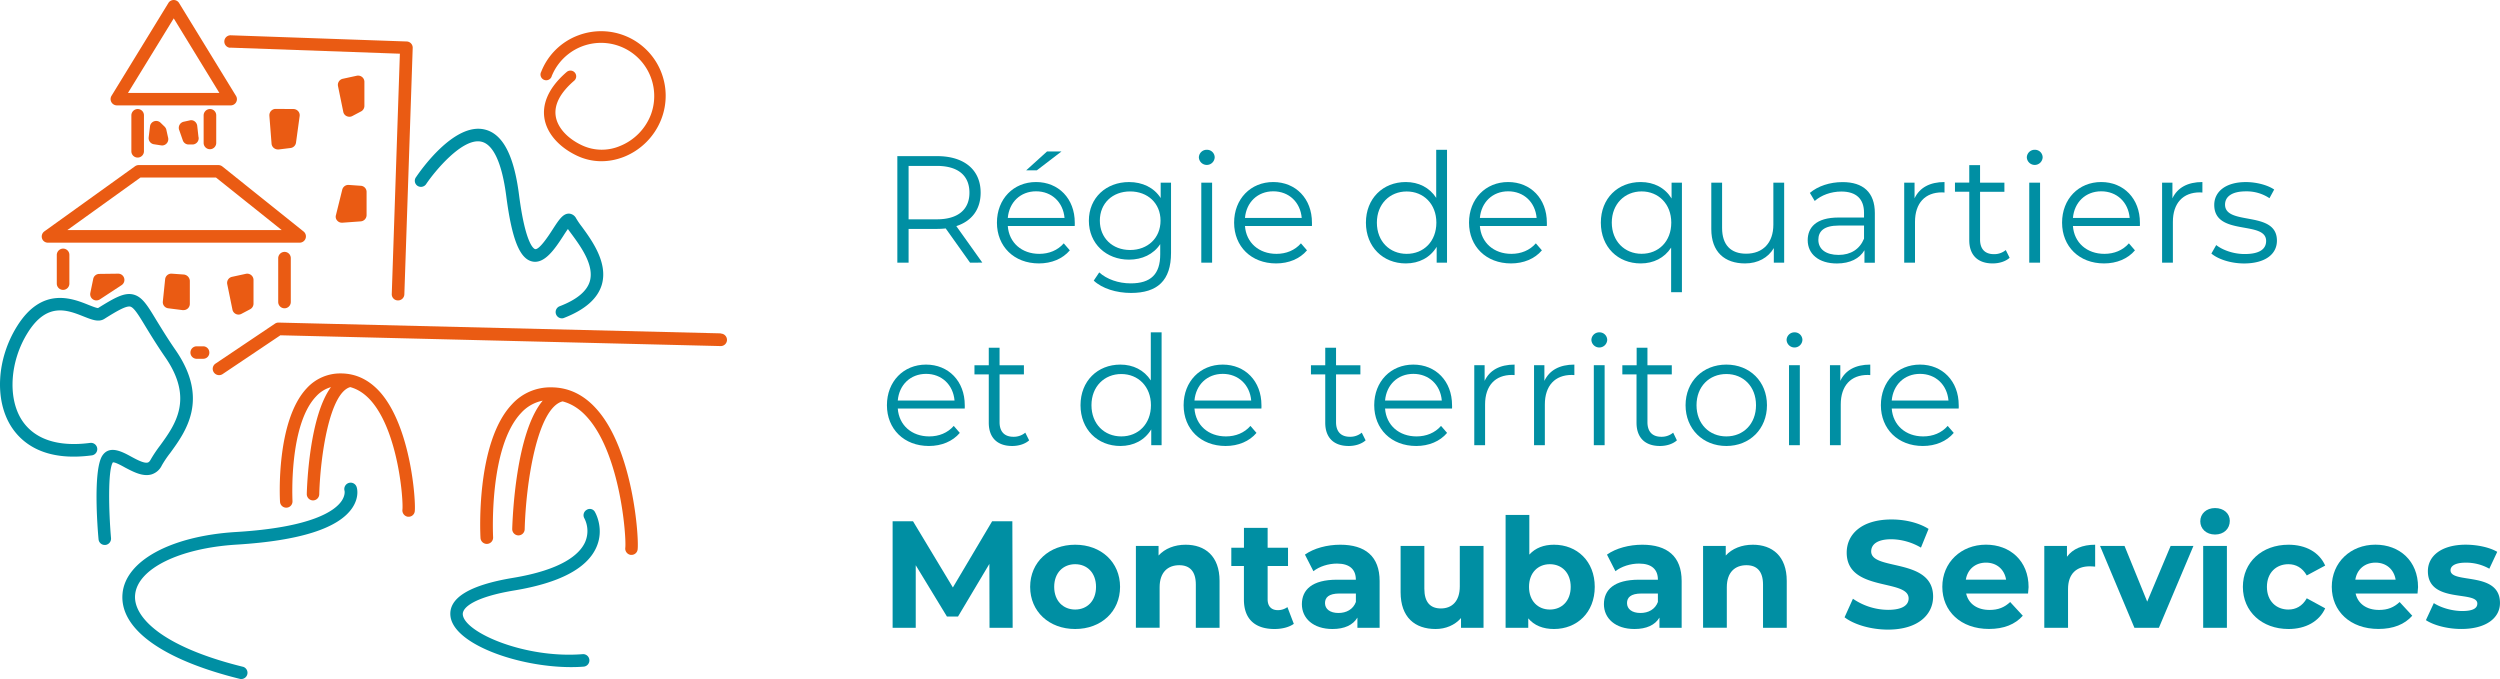 <svg id="ef5c2b1f-00c6-49c3-b06f-d17adcedc231" data-name="Calque 1" xmlns="http://www.w3.org/2000/svg" viewBox="0 0 2065.09 560.91"><g id="a21f7aa7-ba1c-425a-91e0-0d29def18b5d" data-name="b261520d-d63f-4839-bb76-63ba690d391e"><path d="M347.9,449.7a5.3,5.3,0,0,0-3.4,6.5h0s.8,3.5-2.4,8.3c-5.4,8-24,21.9-87.4,25.7-53.5,3.3-91.2,23.7-93.6,50.9-2.6,29,32.8,54.6,97.3,70.5a5.18,5.18,0,0,0,2.5-10c-68.4-16.8-91.1-41.8-89.4-59.5,1.9-21.5,36.5-38.6,84-41.5,51.7-3.2,83.8-13.3,95.3-30.2,6.1-9,4-16.5,3.7-17.3a5.2,5.2,0,0,0-6.6-3.4C348,449.6,348,449.7,347.9,449.7Z" transform="translate(-59.89 -50.74)" style="fill:#008fa3"/><path d="M404.7,204.2a5.16,5.16,0,0,0,7.2-1.4c6.9-10.3,30.1-38.7,45.7-35,9.9,2.3,17,17.9,20.5,45.1,4.6,35.3,11,51.4,21.3,53.8s18.9-10.5,25.6-20.8c1.2-1.9,2.7-4.2,4-6,.9,1.3,2,2.8,3.2,4.4,7.5,10.2,18.7,25.6,14.9,38.8-2.4,8.2-10.8,15.2-24.9,20.6a5.17,5.17,0,0,0,1.8,10,4.33,4.33,0,0,0,1.9-.4c17.2-6.7,27.7-15.9,31.1-27.4,5.3-18.1-8.3-36.7-16.4-47.8a66.67,66.67,0,0,1-4.8-7,7.11,7.11,0,0,0-5.7-3.9c-5-.2-8.3,4.7-13.6,12.9-3,4.7-11.1,17.2-14.6,16.4-.8-.2-7.9-3-13.3-45-4.2-32.7-13.5-50.3-28.4-53.8-25.4-6-53.5,34.7-56.6,39.3A5,5,0,0,0,404.7,204.2Z" transform="translate(-59.89 -50.74)" style="fill:#008fa3"/><path d="M544.5,471.9a5.11,5.11,0,0,0-1.9,7h0A22.89,22.89,0,0,1,543,499c-4.5,9.5-18.4,22.3-59.5,29.1-36,6-53.3,16.7-51.5,31.7,2.9,23.2,56.3,42,99.5,42,3.6,0,7.2-.1,10.6-.4a5.17,5.17,0,0,0-.9-10.3c-47.6,3.8-97.2-17.8-99-32.5-.8-6.2,10.1-14.8,42.9-20.2,36.5-6.1,59.1-17.8,67.1-34.9,7.3-15.5-.5-29.2-.8-29.7a4.78,4.78,0,0,0-6.9-1.9Z" transform="translate(-59.89 -50.74)" style="fill:#008fa3"/><path d="M185.1,442.6a14.06,14.06,0,0,0,8.5-7.5,86.93,86.93,0,0,1,6.9-10.2c12.9-17.7,32.3-44.4,4.6-84.7-7-10.1-11.9-18.3-16-24.9-7.6-12.6-11.8-19.5-19.2-21.3-7.6-1.8-15.6,2.9-29,11.2-1.4,0-5.1-1.5-7.9-2.6-13.4-5.4-38.4-15.4-59,17.6-16.9,27-18.8,61.2-4.7,83.1,8.8,13.6,27.4,28.8,66.4,23.6a5.19,5.19,0,0,0-1.3-10.3h-.1c-26.6,3.5-46.1-3-56.4-18.9-11.8-18.3-9.8-48.6,4.8-72,16-25.7,32.8-18.9,46.4-13.5,6.6,2.6,12.2,4.9,16.9,2,10-6.3,18-11,21.5-10.2,3.1.8,6.9,7,12.7,16.6,4.1,6.7,9.2,15.1,16.3,25.4,23.6,34.3,8.1,55.6-4.4,72.8a109.74,109.74,0,0,0-7.7,11.5c-1.1,2.1-2.1,2.4-2.4,2.5-3,.9-9-2.3-13.8-4.9-7.5-4.1-17.8-9.6-23.7-.9-7.8,11.7-4.1,59.7-3.2,69.2a5.12,5.12,0,0,0,5.1,4.7h.5a5.23,5.23,0,0,0,4.7-5.6c-1.9-22.1-2.7-56.2,1.5-62.6,1.6-.4,7,2.5,10.2,4.3C170.2,440.6,177.9,444.7,185.1,442.6Z" transform="translate(-59.89 -50.74)" style="fill:#008fa3"/><path d="M655,326.1l-365-8.9a5.29,5.29,0,0,0-3,.9l-49.1,33a5.16,5.16,0,0,0-1.4,7.2,5.28,5.28,0,0,0,7.2,1.5h0l47.8-32.1,363.4,8.9a5.16,5.16,0,0,0,5.5-4.8,5.22,5.22,0,0,0-4.8-5.5c-.3-.1-.5-.1-.6-.2Z" transform="translate(-59.89 -50.74)" style="fill:#ea5b13"/><path d="M168.4,146v29.7a5.2,5.2,0,0,0,10.4,0h0V146a5.16,5.16,0,0,0-5.2-5.2A5.29,5.29,0,0,0,168.4,146Z" transform="translate(-59.89 -50.74)" style="fill:#ea5b13"/><path d="M228.1,146v22.8a5.2,5.2,0,1,0,10.4,0h0V146a5.16,5.16,0,0,0-5.2-5.2A5.29,5.29,0,0,0,228.1,146Z" transform="translate(-59.89 -50.74)" style="fill:#ea5b13"/><path d="M156.4,137.8h94a5.16,5.16,0,0,0,5.2-5.2,5,5,0,0,0-.8-2.7l-47-76.7a5.19,5.19,0,0,0-7.1-1.7,4.62,4.62,0,0,0-1.7,1.7l-47,76.7a5.19,5.19,0,0,0,1.7,7.1,5.3,5.3,0,0,0,2.7.8Zm47-71.9,37.7,61.6H165.6Z" transform="translate(-59.89 -50.74)" style="fill:#ea5b13"/><path d="M99.4,251.2h208a5.19,5.19,0,0,0,3.3-9.2l-67.2-53.8a5.39,5.39,0,0,0-3.2-1.1H174.4a5.39,5.39,0,0,0-3,1L96.5,241.9a5.24,5.24,0,0,0-1.2,7.2,5.07,5.07,0,0,0,4.1,2.1Zm76.5-53.8h62.4l54.3,43.4H115.5Z" transform="translate(-59.89 -50.74)" style="fill:#ea5b13"/><path d="M106.8,261.3V285a5.2,5.2,0,0,0,10.4,0V261.3a5.16,5.16,0,0,0-5.2-5.2A5.29,5.29,0,0,0,106.8,261.3Z" transform="translate(-59.89 -50.74)" style="fill:#ea5b13"/><path d="M289.7,264v36.2a5.2,5.2,0,0,0,10.4,0h0V264a5.16,5.16,0,0,0-5.2-5.2,5.29,5.29,0,0,0-5.2,5.2Z" transform="translate(-59.89 -50.74)" style="fill:#ea5b13"/><path d="M222.4,336.8a5.16,5.16,0,0,0-.5,10.3h6a5,5,0,0,0,4.9-5.4,5.11,5.11,0,0,0-4.9-4.9Z" transform="translate(-59.89 -50.74)" style="fill:#ea5b13"/><path d="M195.6,155.1l-3.1-3a5.19,5.19,0,0,0-7.3.1,4.94,4.94,0,0,0-1.4,3l-1.1,9a5.14,5.14,0,0,0,4.3,5.7l5.8.9c.3,0,.6.1.8.1h.1a5.16,5.16,0,0,0,5.2-5.2,6.28,6.28,0,0,0-.3-1.9l-1.4-6.3A6,6,0,0,0,195.6,155.1Z" transform="translate(-59.89 -50.74)" style="fill:#ea5b13"/><path d="M211.7,277.5l-9.9-.7a5.12,5.12,0,0,0-5.5,4.6l-1.9,18.4a5.07,5.07,0,0,0,4.5,5.6l11.8,1.5h.8a5.16,5.16,0,0,0,5.2-5.2h0V282.6A5.56,5.56,0,0,0,211.7,277.5Z" transform="translate(-59.89 -50.74)" style="fill:#ea5b13"/><path d="M220.7,151a4.67,4.67,0,0,0-4.1-.8l-5,1.1a5.18,5.18,0,0,0-3.9,6.2,1.42,1.42,0,0,0,.2.6l3,8.6a5.08,5.08,0,0,0,4.9,3.4h3a5.16,5.16,0,0,0,5.2-5.2h0a5.85,5.85,0,0,0-.2-1.3l-1-9A5.4,5.4,0,0,0,220.7,151Z" transform="translate(-59.89 -50.74)" style="fill:#ea5b13"/><path d="M263.1,276.9l-11.5,2.5a5.14,5.14,0,0,0-4,6.1l4.3,21a5.13,5.13,0,0,0,5,4.1,5,5,0,0,0,2.4-.6l7.2-3.8a5.27,5.27,0,0,0,2.8-4.6V282a5.22,5.22,0,0,0-6.2-5.1Z" transform="translate(-59.89 -50.74)" style="fill:#ea5b13"/><path d="M157.5,276.8h0l-15.6.2a5.13,5.13,0,0,0-5,4.1l-2.4,11.6a5.14,5.14,0,0,0,4,6.1,3.4,3.4,0,0,0,1,.1,5.38,5.38,0,0,0,2.8-.8l18-11.8a5.18,5.18,0,0,0,1.5-7.2,5.09,5.09,0,0,0-4.3-2.3Z" transform="translate(-59.89 -50.74)" style="fill:#ea5b13"/><path d="M341.3,359.2a37.46,37.46,0,0,0-27.9,12.1c-25.6,27.1-22.4,91.1-22.2,93.8a5.15,5.15,0,0,0,10.3-.3v-.3c0-.6-3.2-62.3,19.4-86.2a26.57,26.57,0,0,1,12.4-7.8c-17.7,24-19.8,80.6-20,88.3a5.21,5.21,0,0,0,5,5.3h.1a5.19,5.19,0,0,0,5.2-5c.9-32.1,8.6-83.8,25.6-88.6,6.2,1.7,11.8,5.3,17,11.1,22.9,25.9,27,83,26.1,90.2a5.32,5.32,0,0,0,4.5,5.8h.6a5.09,5.09,0,0,0,5.1-4.5c1-8.2-3.1-69.5-28.6-98.4C364.7,364.4,353.8,359.2,341.3,359.2Z" transform="translate(-59.89 -50.74)" style="fill:#ea5b13"/><path d="M515.1,370.7a42.7,42.7,0,0,0-32.3,14c-30,31.7-26.2,107.1-26,110.3a5.21,5.21,0,1,0,10.4-.6c0-.7-3.8-74.1,23.2-102.6a32.62,32.62,0,0,1,17.8-10.1c-22.3,26.6-24.9,96.7-25.2,106a5.21,5.21,0,0,0,5,5.3h.1a5.19,5.19,0,0,0,5.2-5c1-38.4,10.4-100.3,31.3-105.7,7.6,2,14.5,6.4,20.7,13.5,27.2,30.8,32.1,98.8,31.1,107.5a5.24,5.24,0,0,0,4.5,5.8h.6a5.09,5.09,0,0,0,5.1-4.5c1.2-9.7-3.7-81.8-33.6-115.6C542.3,376.8,529.6,370.7,515.1,370.7Z" transform="translate(-59.89 -50.74)" style="fill:#ea5b13"/><path d="M250.2,90.1l140,5-6.7,198.5a5.08,5.08,0,0,0,5,5.3h.2a5.19,5.19,0,0,0,5.2-5l6.9-203.6a5.14,5.14,0,0,0-5-5.3h0L250.7,79.9a5.16,5.16,0,1,0-.7,10.3c0-.1.1-.1.2-.1Z" transform="translate(-59.89 -50.74)" style="fill:#ea5b13"/><path d="M338.4,232.9a5,5,0,0,0,3.9,1.8h.4l15.2-1.1a5.23,5.23,0,0,0,4.8-5.2V209.3a5.06,5.06,0,0,0-4.8-5.1l-9.9-.7a5.2,5.2,0,0,0-5.4,3.9l-5.2,21A4.61,4.61,0,0,0,338.4,232.9Z" transform="translate(-59.89 -50.74)" style="fill:#ea5b13"/><path d="M346.3,146.7a5.85,5.85,0,0,0,2.2.5,5,5,0,0,0,2.4-.6l7.2-3.8a5.16,5.16,0,0,0,2.8-4.6V118.4a5.16,5.16,0,0,0-5.2-5.2,4.1,4.1,0,0,0-1.1.1l-11.5,2.5a5.14,5.14,0,0,0-4,6.1l4.3,21A5,5,0,0,0,346.3,146.7Z" transform="translate(-59.89 -50.74)" style="fill:#ea5b13"/><path d="M287.6,140.7a5.23,5.23,0,0,0-5.2,5.2v.4l1.8,23.1a5.15,5.15,0,0,0,1.9,3.6,5.55,5.55,0,0,0,3.3,1.2h.7l9.8-1.2a5.2,5.2,0,0,0,4.5-4.4l3-21.9a5,5,0,0,0-1.2-4.1,5.32,5.32,0,0,0-3.9-1.8Z" transform="translate(-59.89 -50.74)" style="fill:#ea5b13"/><path d="M537.7,79.9a53.35,53.35,0,0,1,68.4,69.4,54.91,54.91,0,0,1-30.8,31c-13,5.1-26.6,4.8-38.7-.9-15.3-7.2-25.4-19-27.1-31.7-1.2-8.8,1-22.4,18.5-37.5a4.75,4.75,0,1,1,6.2,7.2c-11.4,9.8-16.6,19.6-15.3,29s9.4,18.6,21.8,24.4a38.52,38.52,0,0,0,31.2.6,45.52,45.52,0,0,0,25.5-25.6,43.94,43.94,0,0,0-81.6-32.6,1.42,1.42,0,0,0-.2.6,4.74,4.74,0,0,1-9-3,.76.76,0,0,1,.2-.4A52.56,52.56,0,0,1,537.7,79.9Z" transform="translate(-59.89 -50.74)" style="fill:#ea5b13"/><g style="isolation:isolate"><path d="M861.19,267.71l-20.11-28.27a63,63,0,0,1-7,.38H810.42v27.89h-9.3v-88H834c22.37,0,35.94,11.31,35.94,30.16,0,13.82-7.29,23.5-20.1,27.64l21.49,30.16Zm-.51-57.8c0-14.08-9.3-22.12-26.89-22.12H810.42V231.9h23.37C851.38,231.9,860.68,223.73,860.68,209.91Z" transform="translate(-59.89 -50.74)" style="fill:#008fa3"/><path d="M947.65,237.43H892.36c1,13.82,11.56,23,26,23,8,0,15.21-2.89,20.23-8.68l5,5.79c-5.91,7-15.08,10.8-25.51,10.8-20.61,0-34.69-14.07-34.69-33.68s13.7-33.55,32.3-33.55,32,13.7,32,33.55C947.78,235.42,947.65,236.42,947.65,237.43Zm-55.29-6.66h46.87c-1.13-13-10.56-22-23.5-22S893.49,217.82,892.36,230.77Zm24-39.34h-8.8l17.22-15.58h11.94Z" transform="translate(-59.89 -50.74)" style="fill:#008fa3"/><path d="M1027.2,201.61v58.06c0,22.75-11.18,33.05-33.05,33.05-12.06,0-23.88-3.64-30.79-10.18l4.53-6.78c6.28,5.65,15.83,9.05,26,9.05,16.71,0,24.38-7.67,24.38-24v-8.42c-5.53,8.42-14.95,12.82-25.76,12.82-18.85,0-33.18-13.19-33.18-32.17s14.33-31.92,33.18-31.92c11.06,0,20.61,4.52,26.14,13.19V201.61ZM1018.53,233c0-14.33-10.55-24.13-25.13-24.13s-25,9.8-25,24.13,10.43,24.25,25,24.25S1018.53,247.36,1018.53,233Z" transform="translate(-59.89 -50.74)" style="fill:#008fa3"/><path d="M1050.2,180.75a6.44,6.44,0,0,1,6.54-6.28,6.33,6.33,0,0,1,6.53,6.15,6.54,6.54,0,0,1-13.07.13Zm2,20.86h8.93v66.1h-8.93Z" transform="translate(-59.89 -50.74)" style="fill:#008fa3"/><path d="M1143.58,237.43h-55.3c1,13.82,11.56,23,26,23,8,0,15.2-2.89,20.23-8.68l5,5.79c-5.91,7-15.08,10.8-25.52,10.8-20.6,0-34.68-14.07-34.68-33.68s13.7-33.55,32.3-33.55,32,13.7,32,33.55C1143.7,235.42,1143.58,236.42,1143.58,237.43Zm-55.3-6.66h46.88c-1.13-13-10.56-22-23.5-22S1089.41,217.82,1088.28,230.77Z" transform="translate(-59.89 -50.74)" style="fill:#008fa3"/><path d="M1255.18,174.47v93.24h-8.55V254.64c-5.4,8.93-14.58,13.7-25.51,13.7-18.85,0-32.93-13.7-32.93-33.68s14.08-33.55,32.93-33.55c10.56,0,19.6,4.52,25.13,13.07V174.47Zm-8.8,60.19c0-15.45-10.56-25.76-24.51-25.76s-24.63,10.31-24.63,25.76,10.56,25.77,24.63,25.77S1246.38,250.12,1246.38,234.66Z" transform="translate(-59.89 -50.74)" style="fill:#008fa3"/><path d="M1337.62,237.43h-55.3c1,13.82,11.57,23,26,23,8,0,15.2-2.89,20.23-8.68l5,5.79c-5.91,7-15.08,10.8-25.51,10.8-20.61,0-34.69-14.07-34.69-33.68s13.7-33.55,32.3-33.55,32,13.7,32,33.55C1337.75,235.42,1337.62,236.42,1337.62,237.43Zm-55.3-6.66h46.88c-1.13-13-10.56-22-23.5-22S1283.46,217.82,1282.32,230.77Z" transform="translate(-59.89 -50.74)" style="fill:#008fa3"/><path d="M1449.22,201.61v90.48h-8.92V255.27c-5.53,8.55-14.58,13.07-25.14,13.07-18.85,0-32.92-13.57-32.92-33.68s14.07-33.55,32.92-33.55c10.94,0,20.11,4.77,25.51,13.57V201.61Zm-8.8,33c0-15.33-10.55-25.76-24.5-25.76s-24.64,10.43-24.64,25.76,10.56,25.77,24.64,25.77S1440.42,250.12,1440.42,234.66Z" transform="translate(-59.89 -50.74)" style="fill:#008fa3"/><path d="M1533.67,201.61v66.1h-8.54V255.65c-4.65,8-13.2,12.69-23.75,12.69-16.84,0-27.9-9.42-27.9-28.4V201.61h8.92v37.45c0,14.08,7.29,21.24,19.85,21.24,13.83,0,22.5-8.92,22.5-24V201.61Z" transform="translate(-59.89 -50.74)" style="fill:#008fa3"/><path d="M1608.58,226.75v41H1600v-10.3c-4,6.79-11.81,10.93-22.75,10.93-15,0-24.13-7.79-24.13-19.22,0-10.18,6.54-18.73,25.52-18.73h21v-4c0-11.31-6.41-17.47-18.72-17.47-8.55,0-16.59,3-22,7.79l-4-6.66c6.66-5.65,16.47-8.92,26.9-8.92C1598.9,201.11,1608.58,209.65,1608.58,226.75Zm-8.93,21.11V237.05h-20.73c-12.82,0-17,5-17,11.81,0,7.67,6.16,12.45,16.72,12.45C1588.72,261.31,1596.13,256.53,1599.65,247.86Z" transform="translate(-59.89 -50.74)" style="fill:#008fa3"/><path d="M1666.13,201.11v8.67c-.75,0-1.5-.13-2.13-.13-13.83,0-22.25,8.8-22.25,24.39v33.67h-8.92v-66.1h8.55v12.95C1645.53,205.76,1654,201.11,1666.13,201.11Z" transform="translate(-59.89 -50.74)" style="fill:#008fa3"/><path d="M1719.92,263.69c-3.52,3.14-8.8,4.65-14,4.65-12.44,0-19.35-7-19.35-19.22v-40h-11.81v-7.54h11.81V187.16h8.92v14.45h20.11v7.54h-20.11v39.46c0,7.79,4,12.07,11.44,12.07a14.73,14.73,0,0,0,9.8-3.4Z" transform="translate(-59.89 -50.74)" style="fill:#008fa3"/><path d="M1734.12,180.75a6.44,6.44,0,0,1,6.54-6.28,6.33,6.33,0,0,1,6.53,6.15,6.54,6.54,0,0,1-13.07.13Zm2,20.86h8.93v66.1h-8.93Z" transform="translate(-59.89 -50.74)" style="fill:#008fa3"/><path d="M1827.5,237.43h-55.3c1,13.82,11.57,23,26,23,8,0,15.2-2.89,20.23-8.68l5,5.79c-5.91,7-15.08,10.8-25.51,10.8-20.61,0-34.69-14.07-34.69-33.68s13.7-33.55,32.3-33.55,32,13.7,32,33.55C1827.62,235.42,1827.5,236.42,1827.5,237.43Zm-55.3-6.66h46.88c-1.13-13-10.56-22-23.5-22S1773.33,217.82,1772.2,230.77Z" transform="translate(-59.89 -50.74)" style="fill:#008fa3"/><path d="M1879.15,201.11v8.67c-.75,0-1.51-.13-2.13-.13-13.83,0-22.25,8.8-22.25,24.39v33.67h-8.92v-66.1h8.54v12.95C1858.54,205.76,1867,201.11,1879.15,201.11Z" transform="translate(-59.89 -50.74)" style="fill:#008fa3"/><path d="M1886.57,260.17l4-7c5.28,4.14,14.2,7.41,23.5,7.41,12.57,0,17.72-4.27,17.72-10.81,0-17.21-42.85-3.64-42.85-29.78,0-10.81,9.29-18.85,26.13-18.85,8.55,0,17.85,2.39,23.38,6.16l-3.9,7.16a33.88,33.88,0,0,0-19.48-5.65c-11.93,0-17.21,4.64-17.21,10.93,0,17.84,42.85,4.4,42.85,29.78,0,11.44-10,18.85-27.27,18.85C1902.53,268.34,1892,264.82,1886.57,260.17Z" transform="translate(-59.89 -50.74)" style="fill:#008fa3"/></g><g style="isolation:isolate"><path d="M856.79,388.23h-55.3c1,13.82,11.56,23,26,23,8,0,15.2-2.9,20.23-8.68l5,5.78c-5.91,7-15.08,10.81-25.51,10.81-20.61,0-34.69-14.07-34.69-33.68s13.7-33.55,32.3-33.55,32,13.7,32,33.55C856.91,386.22,856.79,387.22,856.79,388.23Zm-55.3-6.66h46.88c-1.13-12.95-10.56-22-23.5-22S802.62,368.62,801.49,381.57Z" transform="translate(-59.89 -50.74)" style="fill:#008fa3"/><path d="M910,414.49c-3.52,3.14-8.8,4.65-14,4.65-12.44,0-19.35-7-19.35-19.22V360H864.83v-7.54h11.82V338h8.92v14.45h20.11V360H885.57v39.46c0,7.79,4,12.07,11.43,12.07a14.75,14.75,0,0,0,9.81-3.4Z" transform="translate(-59.89 -50.74)" style="fill:#008fa3"/><path d="M1019.41,325.27v93.24h-8.55V405.44c-5.4,8.93-14.57,13.7-25.51,13.7-18.85,0-32.92-13.7-32.92-33.68s14.07-33.55,32.92-33.55c10.56,0,19.61,4.52,25.14,13.07V325.27Zm-8.8,60.19c0-15.45-10.55-25.76-24.5-25.76S961.48,370,961.48,385.46s10.55,25.77,24.63,25.77S1010.61,400.92,1010.61,385.46Z" transform="translate(-59.89 -50.74)" style="fill:#008fa3"/><path d="M1101.85,388.23h-55.29c1,13.82,11.56,23,26,23,8,0,15.21-2.9,20.23-8.68l5,5.78c-5.9,7-15.08,10.81-25.51,10.81-20.61,0-34.68-14.07-34.68-33.68s13.69-33.55,32.29-33.55,32,13.7,32,33.55C1102,386.22,1101.85,387.22,1101.85,388.23Zm-55.29-6.66h46.87c-1.13-12.95-10.55-22-23.5-22S1047.69,368.62,1046.56,381.57Z" transform="translate(-59.89 -50.74)" style="fill:#008fa3"/><path d="M1187.94,414.49c-3.52,3.14-8.8,4.65-14,4.65-12.44,0-19.35-7-19.35-19.22V360h-11.81v-7.54h11.81V338h8.92v14.45h20.11V360h-20.11v39.46c0,7.79,4,12.07,11.44,12.07a14.73,14.73,0,0,0,9.8-3.4Z" transform="translate(-59.89 -50.74)" style="fill:#008fa3"/><path d="M1259.32,388.23H1204c1,13.82,11.56,23,26,23,8,0,15.21-2.9,20.23-8.68l5,5.78c-5.9,7-15.08,10.81-25.51,10.81-20.61,0-34.68-14.07-34.68-33.68s13.69-33.55,32.29-33.55,32,13.7,32,33.55C1259.45,386.22,1259.32,387.22,1259.32,388.23ZM1204,381.57h46.87c-1.13-12.95-10.55-22-23.5-22S1205.16,368.62,1204,381.57Z" transform="translate(-59.89 -50.74)" style="fill:#008fa3"/><path d="M1311,351.91v8.67c-.76,0-1.51-.13-2.14-.13-13.82,0-22.24,8.8-22.24,24.38v33.68h-8.93v-66.1h8.55v12.95C1290.37,356.56,1298.79,351.91,1311,351.91Z" transform="translate(-59.89 -50.74)" style="fill:#008fa3"/><path d="M1360.37,351.91v8.67c-.76,0-1.51-.13-2.14-.13-13.82,0-22.24,8.8-22.24,24.38v33.68h-8.93v-66.1h8.55v12.95C1339.76,356.56,1348.18,351.91,1360.37,351.91Z" transform="translate(-59.89 -50.74)" style="fill:#008fa3"/><path d="M1374.44,331.55a6.44,6.44,0,0,1,6.54-6.28,6.33,6.33,0,0,1,6.53,6.15,6.54,6.54,0,0,1-13.07.13Zm2,20.86h8.93v66.1h-8.93Z" transform="translate(-59.89 -50.74)" style="fill:#008fa3"/><path d="M1445.07,414.49c-3.52,3.14-8.8,4.65-14,4.65-12.44,0-19.35-7-19.35-19.22V360H1400v-7.54h11.82V338h8.92v14.45h20.11V360h-20.11v39.46c0,7.79,4,12.07,11.44,12.07a14.73,14.73,0,0,0,9.8-3.4Z" transform="translate(-59.89 -50.74)" style="fill:#008fa3"/><path d="M1452.23,385.46c0-19.6,14.33-33.55,33.68-33.55s33.56,13.95,33.56,33.55-14.2,33.68-33.56,33.68S1452.23,405.07,1452.23,385.46Zm58.19,0c0-15.45-10.43-25.76-24.51-25.76s-24.63,10.31-24.63,25.76,10.56,25.77,24.63,25.77S1510.42,400.92,1510.42,385.46Z" transform="translate(-59.89 -50.74)" style="fill:#008fa3"/><path d="M1535.68,331.55a6.44,6.44,0,0,1,6.54-6.28,6.33,6.33,0,0,1,6.53,6.15,6.54,6.54,0,0,1-13.07.13Zm2,20.86h8.93v66.1h-8.93Z" transform="translate(-59.89 -50.74)" style="fill:#008fa3"/><path d="M1604.8,351.91v8.67c-.75,0-1.5-.13-2.13-.13-13.83,0-22.25,8.8-22.25,24.38v33.68h-8.92v-66.1h8.55v12.95C1584.19,356.56,1592.61,351.91,1604.8,351.91Z" transform="translate(-59.89 -50.74)" style="fill:#008fa3"/><path d="M1677.82,388.23h-55.29c1,13.82,11.56,23,26,23,8,0,15.21-2.9,20.23-8.68l5,5.78c-5.91,7-15.08,10.81-25.51,10.81-20.61,0-34.69-14.07-34.69-33.68s13.7-33.55,32.3-33.55,32,13.7,32,33.55C1678,386.22,1677.82,387.22,1677.82,388.23Zm-55.29-6.66h46.87c-1.13-12.95-10.56-22-23.5-22S1623.66,368.62,1622.53,381.57Z" transform="translate(-59.89 -50.74)" style="fill:#008fa3"/></g><g style="isolation:isolate"><path d="M877.27,569.32l-.12-52.79L851.26,560h-9.18l-25.76-42.36v51.66h-19.1v-88h16.84L847,536l32.42-54.66h16.71l.25,88Z" transform="translate(-59.89 -50.74)" style="fill:#008fa3"/><path d="M910.83,535.51c0-20.36,15.71-34.81,37.2-34.81s37.07,14.45,37.07,34.81S969.52,570.32,948,570.32,910.83,555.87,910.83,535.51Zm54.42,0c0-11.69-7.42-18.72-17.22-18.72s-17.34,7-17.34,18.72,7.54,18.73,17.34,18.73S965.25,547.2,965.25,535.51Z" transform="translate(-59.89 -50.74)" style="fill:#008fa3"/><path d="M1067.29,530.61v38.71h-19.6v-35.7c0-10.93-5-16-13.7-16-9.42,0-16.21,5.79-16.21,18.23v33.43h-19.6V501.7h18.72v7.92c5.28-5.78,13.2-8.92,22.37-8.92C1055.23,500.7,1067.29,510,1067.29,530.61Z" transform="translate(-59.89 -50.74)" style="fill:#008fa3"/><path d="M1128.62,566.05c-4,2.89-9.92,4.27-15.95,4.27-16,0-25.26-8.17-25.26-24.25V518.29H1077V503.21h10.44V486.75H1107v16.46h16.84v15.08H1107v27.52c0,5.79,3.14,8.93,8.42,8.93a13.19,13.19,0,0,0,7.92-2.52Z" transform="translate(-59.89 -50.74)" style="fill:#008fa3"/><path d="M1199.51,530.73v38.59h-18.35V560.9c-3.65,6.15-10.68,9.42-20.61,9.42-15.84,0-25.26-8.8-25.26-20.48,0-11.94,8.42-20.24,29-20.24h15.58c0-8.42-5-13.32-15.58-13.32-7.17,0-14.58,2.39-19.48,6.29l-7-13.7c7.42-5.28,18.35-8.17,29.16-8.17C1187.57,500.7,1199.51,510.25,1199.51,530.73ZM1179.9,548V541h-13.45c-9.17,0-12.06,3.39-12.06,7.92,0,4.9,4.15,8.16,11.06,8.16C1172,557.12,1177.64,554.11,1179.9,548Z" transform="translate(-59.89 -50.74)" style="fill:#008fa3"/><path d="M1285.34,501.7v67.62h-18.6v-8.05c-5.15,5.91-12.69,9.05-21,9.05-17,0-28.9-9.55-28.9-30.41V501.7h19.61V537c0,11.31,5,16.34,13.69,16.34,9,0,15.59-5.79,15.59-18.23V501.7Z" transform="translate(-59.89 -50.74)" style="fill:#008fa3"/><path d="M1377.21,535.51c0,21.24-14.7,34.81-33.68,34.81-9,0-16.34-2.89-21.24-8.8v7.8h-18.72V476.07h19.6v32.8c5-5.53,11.94-8.17,20.36-8.17C1362.51,500.7,1377.21,514.27,1377.21,535.51Zm-19.86,0c0-11.69-7.41-18.72-17.21-18.72s-17.22,7-17.22,18.72,7.41,18.73,17.22,18.73S1357.35,547.2,1357.35,535.51Z" transform="translate(-59.89 -50.74)" style="fill:#008fa3"/><path d="M1449,530.73v38.59h-18.35V560.9c-3.64,6.15-10.68,9.42-20.61,9.42-15.83,0-25.26-8.8-25.26-20.48,0-11.94,8.42-20.24,29-20.24h15.59c0-8.42-5-13.32-15.59-13.32-7.16,0-14.57,2.39-19.48,6.29l-7-13.7c7.41-5.28,18.35-8.17,29.15-8.17C1437,500.7,1449,510.25,1449,530.73ZM1429.37,548V541h-13.45c-9.17,0-12.06,3.39-12.06,7.92,0,4.9,4.14,8.16,11.05,8.16C1421.45,557.12,1427.1,554.11,1429.37,548Z" transform="translate(-59.89 -50.74)" style="fill:#008fa3"/><path d="M1535.81,530.61v38.71h-19.6v-35.7c0-10.93-5-16-13.7-16-9.43,0-16.21,5.79-16.21,18.23v33.43h-19.61V501.7h18.73v7.92c5.28-5.78,13.19-8.92,22.37-8.92C1523.75,500.7,1535.81,510,1535.81,530.61Z" transform="translate(-59.89 -50.74)" style="fill:#008fa3"/><path d="M1583.57,560.64l6.91-15.33a51.73,51.73,0,0,0,29,9.18c12.07,0,17-4,17-9.43,0-16.46-51.15-5.15-51.15-37.83,0-15,12.06-27.39,37.07-27.39,11.06,0,22.37,2.64,30.54,7.79l-6.28,15.46a49.7,49.7,0,0,0-24.38-6.92c-12.07,0-16.72,4.53-16.72,10.06,0,16.21,51.15,5,51.15,37.32,0,14.71-12.19,27.27-37.32,27.27C1605.44,570.82,1591.36,566.68,1583.57,560.64Z" transform="translate(-59.89 -50.74)" style="fill:#008fa3"/><path d="M1735.13,541H1684c1.89,8.42,9,13.57,19.36,13.57,7.16,0,12.31-2.13,17-6.53l10.43,11.31c-6.28,7.16-15.7,10.93-27.9,10.93-23.37,0-38.58-14.7-38.58-34.81s15.46-34.81,36.07-34.81c19.86,0,35.19,13.32,35.19,35.06C1735.51,537.27,1735.26,539.41,1735.13,541Zm-51.4-11.44H1717c-1.39-8.54-7.8-14.07-16.59-14.07S1685.12,520.93,1683.73,529.6Z" transform="translate(-59.89 -50.74)" style="fill:#008fa3"/><path d="M1790.56,500.7v18.1c-1.64-.13-2.89-.26-4.4-.26-10.81,0-18,5.91-18,18.85v31.93h-19.61V501.7h18.73v8.93C1772.08,504.09,1780.12,500.7,1790.56,500.7Z" transform="translate(-59.89 -50.74)" style="fill:#008fa3"/><path d="M1871.74,501.7l-28.53,67.62H1823l-28.4-67.62h20.23l18.73,46,19.35-46Z" transform="translate(-59.89 -50.74)" style="fill:#008fa3"/><path d="M1877.4,481.35c0-6.16,4.9-10.94,12.19-10.94s12.19,4.53,12.19,10.56c0,6.53-4.9,11.31-12.19,11.31S1877.4,487.5,1877.4,481.35Zm2.39,20.35h19.6v67.62h-19.6Z" transform="translate(-59.89 -50.74)" style="fill:#008fa3"/><path d="M1912.59,535.51c0-20.36,15.71-34.81,37.7-34.81,14.2,0,25.39,6.16,30.29,17.22l-15.21,8.16c-3.64-6.41-9-9.29-15.2-9.29-9.93,0-17.72,6.91-17.72,18.72s7.79,18.73,17.72,18.73c6.15,0,11.56-2.77,15.2-9.3l15.21,8.29c-4.9,10.81-16.09,17.09-30.29,17.09C1928.3,570.32,1912.59,555.87,1912.59,535.51Z" transform="translate(-59.89 -50.74)" style="fill:#008fa3"/><path d="M2056.86,541h-51.15c1.89,8.42,9,13.57,19.36,13.57,7.16,0,12.31-2.13,17-6.53l10.43,11.31c-6.28,7.16-15.71,10.93-27.9,10.93-23.37,0-38.58-14.7-38.58-34.81s15.46-34.81,36.07-34.81c19.86,0,35.19,13.32,35.19,35.06C2057.24,537.27,2057,539.41,2056.86,541Zm-51.4-11.44h33.31c-1.39-8.54-7.8-14.07-16.59-14.07S2006.84,520.93,2005.46,529.6Z" transform="translate(-59.89 -50.74)" style="fill:#008fa3"/><path d="M2063.78,563l6.53-14.07c6,3.89,15.21,6.53,23.5,6.53,9.05,0,12.44-2.39,12.44-6.16,0-11.06-40.84.25-40.84-26.76,0-12.82,11.56-21.87,31.29-21.87,9.3,0,19.61,2.13,26,5.91l-6.54,13.94a38.92,38.92,0,0,0-19.48-5c-8.79,0-12.56,2.76-12.56,6.28,0,11.56,40.84.38,40.84,27,0,12.57-11.69,21.49-31.92,21.49C2081.62,570.32,2070.06,567.18,2063.78,563Z" transform="translate(-59.89 -50.74)" style="fill:#008fa3"/></g></g></svg>